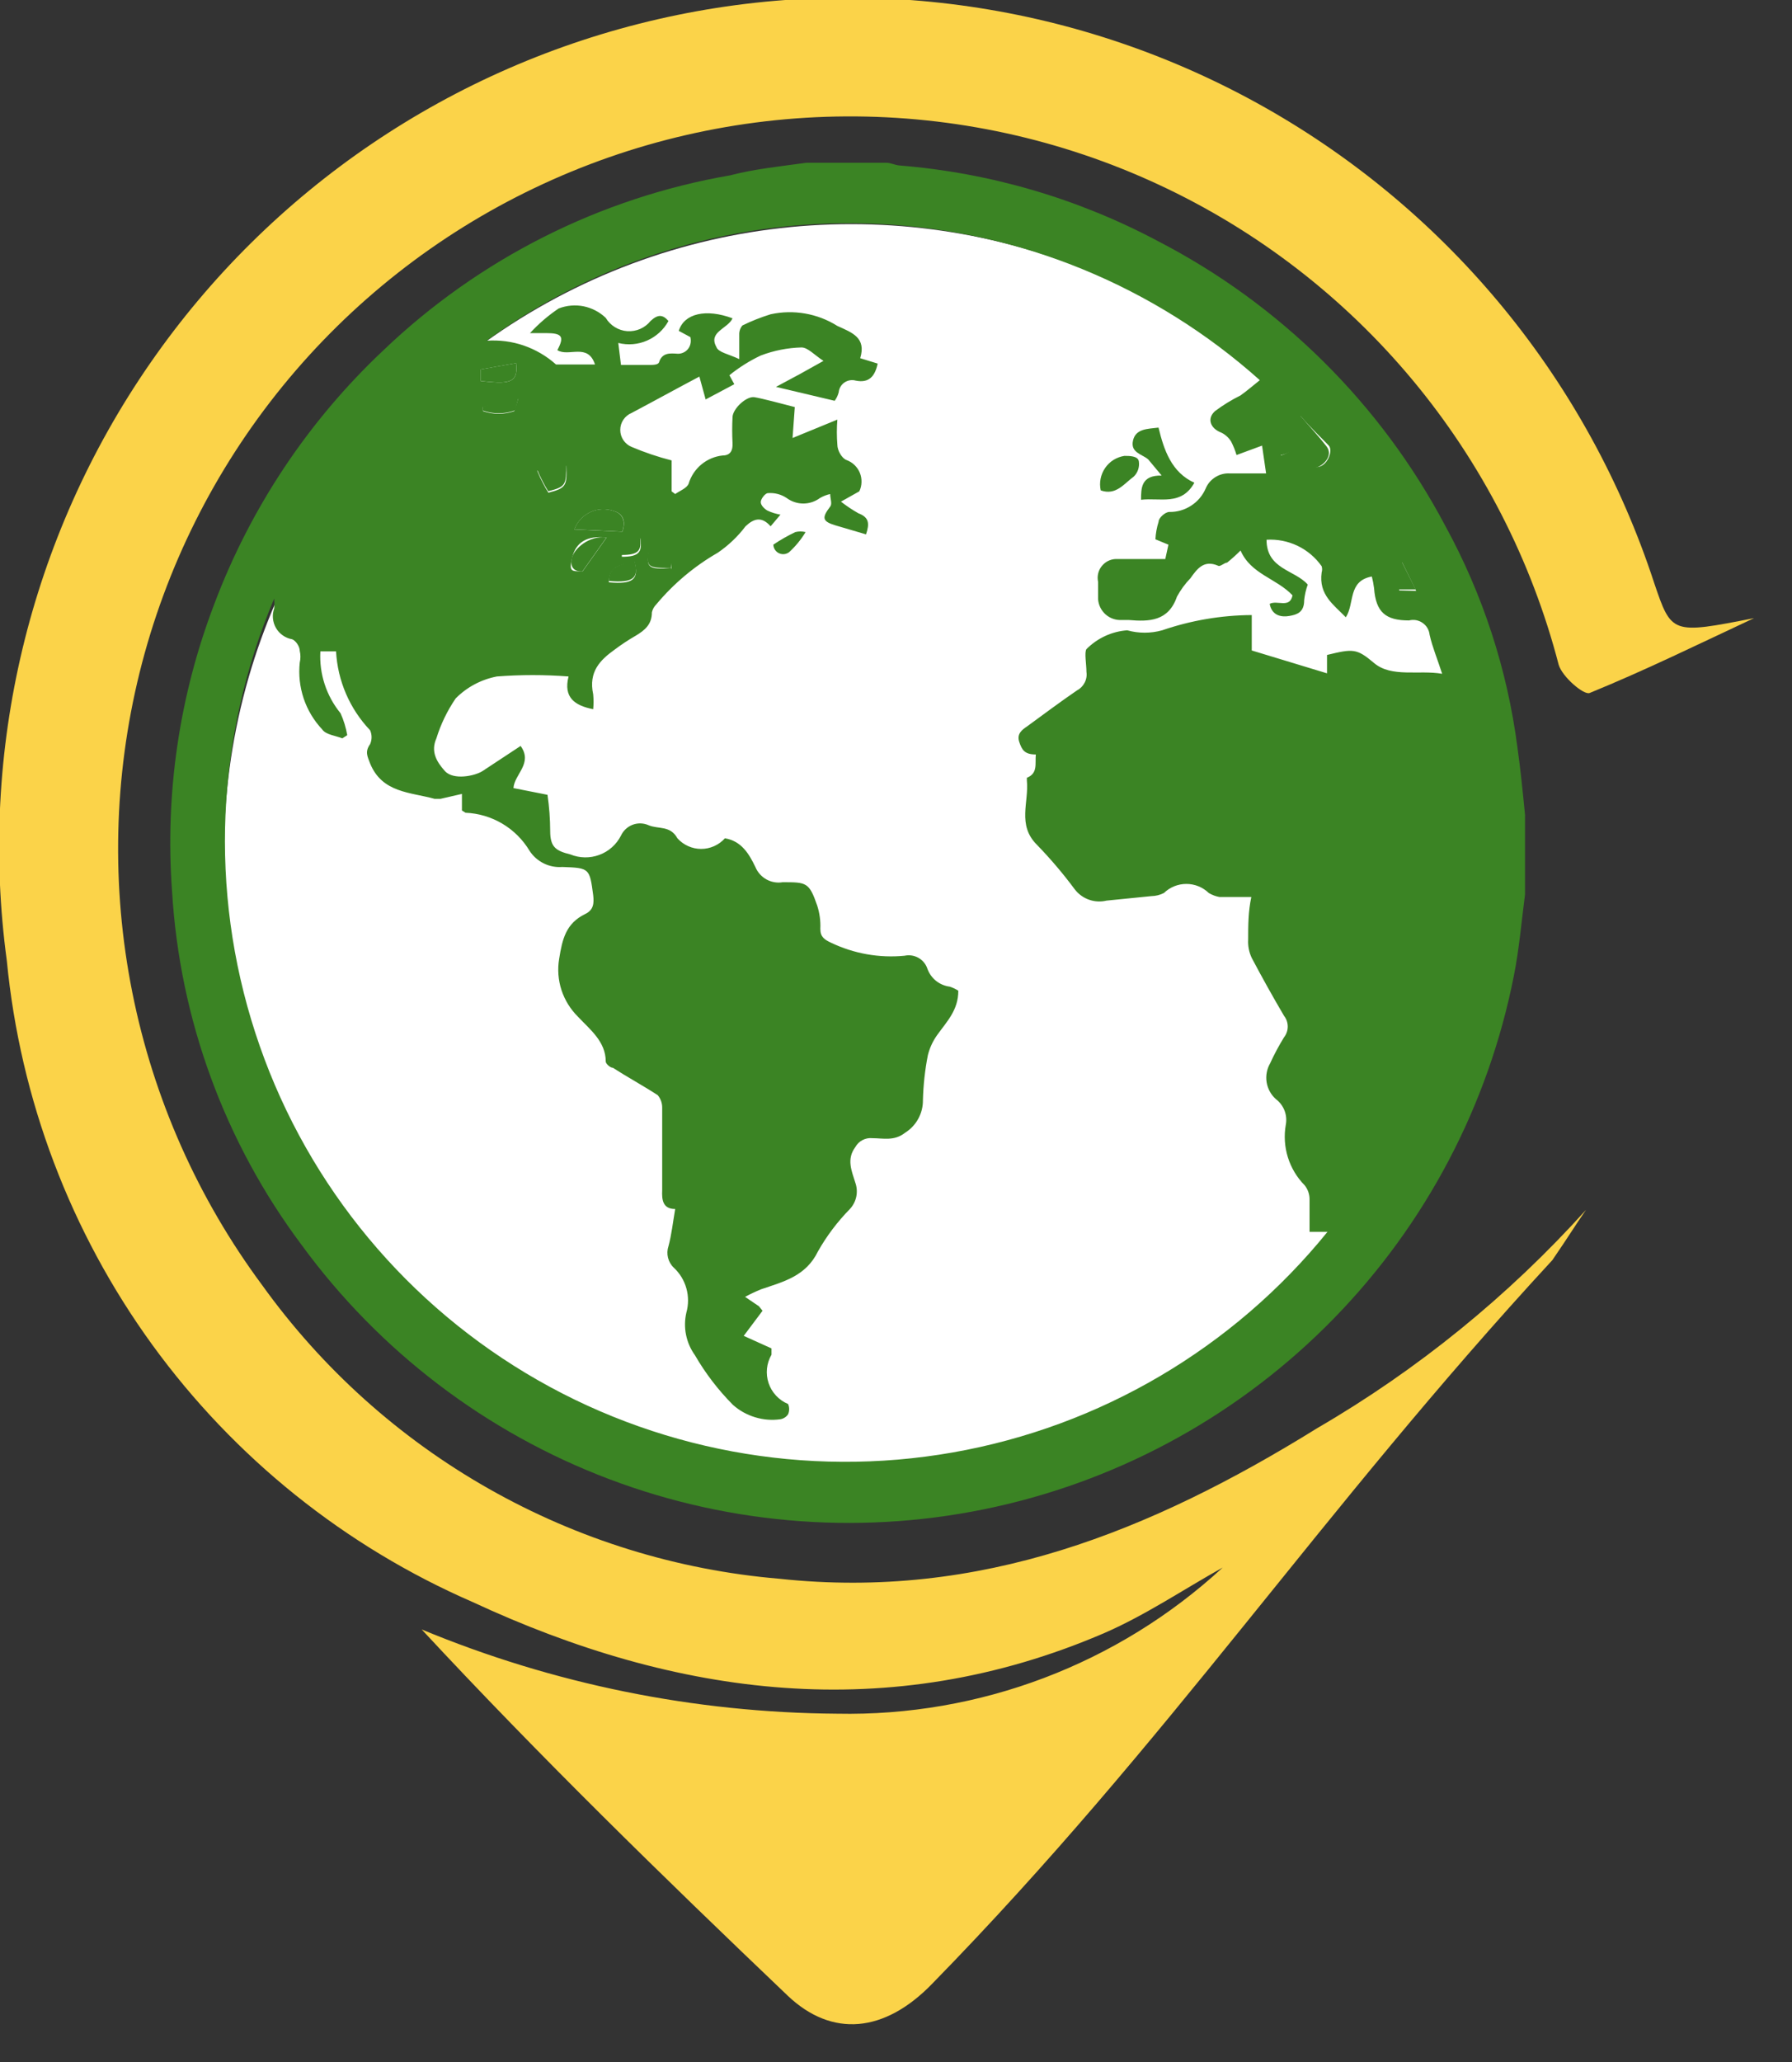 <svg width="40" height="46" viewBox="0 0 40 46" fill="none" xmlns="http://www.w3.org/2000/svg">
    <rect x="0" y="0" width="40" height="46" fill="#333333" stroke="none"/>
    <path d="M39.152 13.79C37.932 14.36 36.732 14.95 35.482 15.46C35.352 15.51 34.872 15.1 34.792 14.83C34.186 12.498 33.072 10.328 31.529 8.476C29.986 6.624 28.052 5.137 25.867 4.121C23.682 3.104 21.299 2.584 18.888 2.597C16.478 2.61 14.101 3.156 11.927 4.196C9.752 5.235 7.835 6.743 6.312 8.611C4.789 10.479 3.698 12.661 3.117 15C2.537 17.34 2.481 19.778 2.954 22.142C3.426 24.505 4.416 26.735 5.852 28.67C7.19 30.532 8.915 32.081 10.909 33.211C12.903 34.342 15.118 35.028 17.402 35.22C21.872 35.7 25.692 34.16 29.402 31.86C31.642 30.558 33.666 28.915 35.402 26.99C35.152 27.35 35.042 27.54 34.652 28.11C29.432 33.76 26.132 38.81 20.802 44.26C19.742 45.35 18.572 45.46 17.582 44.52C14.802 41.87 12.052 39.19 9.412 36.35C12.351 37.57 15.499 38.208 18.682 38.23C21.865 38.295 24.95 37.127 27.292 34.97C26.412 35.46 25.572 36.03 24.652 36.43C19.842 38.5 15.092 37.85 10.552 35.74C7.699 34.5 5.23 32.519 3.401 30.003C1.573 27.486 0.451 24.527 0.152 21.43C-0.482 16.747 0.657 11.996 3.347 8.11C6.037 4.224 10.082 1.484 14.688 0.428C19.294 -0.628 24.129 0.076 28.243 2.402C32.357 4.729 35.452 8.509 36.922 13C37.312 14.15 37.312 14.15 39.152 13.79Z" fill="#FBD349"/>
    <circle cx="19" cy="19" r="14" fill="white"/>
    <path d="M18.001 3.631H19.781C19.881 3.631 19.971 3.681 20.071 3.691C22.093 3.853 24.06 4.428 25.851 5.381C28.585 6.795 30.822 9.01 32.261 11.731C33.1 13.263 33.646 14.938 33.871 16.671C33.941 17.171 33.991 17.671 34.041 18.181V19.721C34.041 19.801 34.041 19.871 34.041 19.951C33.961 20.561 33.911 21.171 33.791 21.771C33.222 24.656 31.825 27.312 29.77 29.416C27.716 31.519 25.093 32.979 22.222 33.615C19.351 34.252 16.357 34.038 13.606 33C10.855 31.962 8.466 30.145 6.731 27.771C5.018 25.483 4.013 22.744 3.841 19.891C3.68 17.711 4.001 15.523 4.781 13.481C5.59 11.331 6.879 9.395 8.551 7.821C10.688 5.776 13.386 4.414 16.301 3.911C16.831 3.771 17.421 3.711 18.001 3.631ZM16.501 8.011C16.501 7.751 16.501 7.611 16.501 7.461C16.499 7.388 16.524 7.317 16.571 7.261C16.774 7.161 16.985 7.078 17.201 7.011C17.713 6.899 18.248 6.992 18.691 7.271C19.021 7.421 19.341 7.531 19.201 7.991L19.591 8.111C19.531 8.391 19.401 8.551 19.101 8.491C19.059 8.479 19.014 8.476 18.971 8.484C18.928 8.491 18.887 8.507 18.85 8.532C18.814 8.557 18.784 8.589 18.761 8.627C18.739 8.665 18.725 8.707 18.721 8.751C18.704 8.819 18.673 8.884 18.631 8.941L17.321 8.631L17.861 8.341L18.381 8.051C18.181 7.921 18.031 7.751 17.891 7.751C17.58 7.759 17.272 7.82 16.981 7.931C16.731 8.049 16.496 8.197 16.281 8.371L16.391 8.571L15.751 8.911L15.611 8.401C15.081 8.681 14.611 8.941 14.101 9.211C14.025 9.242 13.961 9.294 13.915 9.362C13.869 9.429 13.845 9.509 13.845 9.591C13.845 9.672 13.869 9.752 13.915 9.82C13.961 9.888 14.025 9.94 14.101 9.971C14.39 10.093 14.687 10.194 14.991 10.271V10.961L15.071 11.021C15.171 10.951 15.331 10.891 15.371 10.791C15.421 10.623 15.521 10.473 15.656 10.361C15.791 10.249 15.956 10.179 16.131 10.161C16.301 10.161 16.361 10.051 16.351 9.881C16.341 9.691 16.341 9.501 16.351 9.311C16.351 9.121 16.661 8.831 16.841 8.861C17.021 8.891 17.431 9.001 17.741 9.081L17.691 9.771L18.691 9.361C18.676 9.547 18.676 9.735 18.691 9.921C18.691 10.051 18.791 10.221 18.891 10.261C18.958 10.285 19.02 10.322 19.072 10.372C19.123 10.421 19.165 10.48 19.192 10.546C19.219 10.612 19.232 10.683 19.23 10.755C19.229 10.826 19.212 10.896 19.181 10.961L18.771 11.191C18.895 11.287 19.025 11.374 19.161 11.451C19.401 11.541 19.411 11.681 19.331 11.921L18.651 11.721C18.351 11.631 18.341 11.551 18.531 11.301C18.581 11.241 18.531 11.121 18.531 11.021C18.45 11.039 18.372 11.069 18.301 11.111C18.194 11.19 18.064 11.233 17.931 11.233C17.798 11.233 17.668 11.19 17.561 11.111C17.438 11.028 17.29 10.989 17.141 11.001C17.081 11.001 16.981 11.131 16.981 11.201C16.981 11.271 17.061 11.351 17.131 11.391C17.223 11.434 17.321 11.464 17.421 11.481L17.201 11.741C16.991 11.501 16.811 11.581 16.641 11.741C16.468 11.97 16.258 12.169 16.021 12.331C15.5 12.63 15.036 13.02 14.651 13.481C14.601 13.53 14.566 13.592 14.551 13.661C14.551 13.931 14.391 14.061 14.191 14.181C14.028 14.275 13.871 14.378 13.721 14.491C13.401 14.721 13.131 14.981 13.241 15.491C13.251 15.601 13.251 15.711 13.241 15.821C12.831 15.741 12.571 15.561 12.691 15.091C12.159 15.05 11.624 15.05 11.091 15.091C10.742 15.158 10.421 15.328 10.171 15.581C9.984 15.855 9.839 16.154 9.741 16.471C9.611 16.761 9.741 16.991 9.931 17.201C10.121 17.411 10.601 17.311 10.771 17.201L11.621 16.641C11.901 17.031 11.481 17.271 11.461 17.581L12.221 17.731C12.26 17.999 12.28 18.27 12.281 18.541C12.281 18.901 12.411 18.981 12.731 19.061C12.938 19.145 13.169 19.149 13.378 19.071C13.587 18.994 13.76 18.84 13.861 18.641C13.913 18.529 14.008 18.441 14.124 18.398C14.24 18.355 14.368 18.36 14.481 18.411C14.701 18.501 14.961 18.411 15.121 18.701C15.188 18.776 15.269 18.835 15.361 18.876C15.452 18.917 15.551 18.938 15.651 18.938C15.751 18.938 15.85 18.917 15.941 18.876C16.033 18.835 16.114 18.776 16.181 18.701C16.551 18.761 16.721 19.051 16.861 19.341C16.909 19.458 16.996 19.556 17.107 19.618C17.217 19.679 17.346 19.702 17.471 19.681C18.001 19.681 18.061 19.681 18.241 20.201C18.295 20.369 18.319 20.545 18.311 20.721C18.311 20.901 18.401 20.961 18.551 21.031C19.061 21.275 19.628 21.376 20.191 21.321C20.297 21.298 20.407 21.315 20.501 21.368C20.596 21.422 20.667 21.508 20.701 21.611C20.739 21.717 20.806 21.811 20.894 21.882C20.983 21.952 21.089 21.997 21.201 22.011C21.268 22.033 21.332 22.063 21.391 22.101C21.391 22.541 21.131 22.791 20.911 23.101C20.818 23.234 20.75 23.383 20.711 23.541C20.646 23.87 20.61 24.205 20.601 24.541C20.603 24.687 20.567 24.83 20.497 24.958C20.427 25.086 20.325 25.194 20.201 25.271C19.961 25.461 19.711 25.391 19.471 25.391C19.395 25.383 19.319 25.398 19.251 25.434C19.183 25.469 19.128 25.524 19.091 25.591C18.891 25.861 19.011 26.121 19.091 26.381C19.127 26.481 19.135 26.589 19.114 26.693C19.093 26.797 19.043 26.893 18.971 26.971C18.695 27.252 18.456 27.568 18.261 27.911C17.991 28.471 17.491 28.591 16.991 28.761C16.868 28.811 16.748 28.868 16.631 28.931L16.941 29.141C16.941 29.141 16.941 29.141 17.021 29.241L16.601 29.801L17.221 30.081C17.221 30.081 17.221 30.181 17.221 30.221C17.166 30.316 17.131 30.422 17.12 30.531C17.109 30.64 17.121 30.751 17.156 30.855C17.191 30.959 17.248 31.055 17.323 31.135C17.398 31.215 17.489 31.279 17.591 31.321C17.607 31.357 17.615 31.396 17.615 31.436C17.615 31.475 17.607 31.515 17.591 31.551C17.572 31.58 17.546 31.604 17.517 31.623C17.488 31.642 17.455 31.655 17.421 31.661C17.232 31.688 17.039 31.673 16.856 31.617C16.673 31.562 16.504 31.468 16.361 31.341C16.031 31.009 15.745 30.636 15.511 30.231C15.413 30.095 15.346 29.94 15.313 29.776C15.28 29.613 15.283 29.444 15.321 29.281C15.37 29.105 15.37 28.918 15.321 28.742C15.272 28.565 15.175 28.406 15.041 28.281C14.977 28.221 14.932 28.143 14.911 28.058C14.89 27.973 14.893 27.884 14.921 27.801C14.991 27.541 15.021 27.261 15.071 26.971C14.791 26.971 14.771 26.761 14.781 26.551C14.781 25.941 14.781 25.331 14.781 24.711C14.782 24.609 14.747 24.509 14.681 24.431C14.341 24.211 13.991 24.021 13.681 23.821C13.621 23.821 13.521 23.731 13.521 23.681C13.521 23.231 13.161 22.961 12.901 22.681C12.733 22.515 12.607 22.312 12.533 22.087C12.46 21.863 12.442 21.624 12.481 21.391C12.551 20.951 12.631 20.601 13.061 20.391C13.251 20.301 13.261 20.151 13.241 19.971C13.161 19.371 13.161 19.361 12.551 19.341C12.408 19.352 12.265 19.324 12.137 19.261C12.008 19.197 11.899 19.101 11.821 18.981C11.672 18.732 11.463 18.523 11.213 18.375C10.964 18.227 10.681 18.143 10.391 18.131C10.391 18.131 10.391 18.131 10.311 18.081V17.711L9.831 17.821C9.831 17.821 9.741 17.821 9.701 17.821C9.161 17.671 8.531 17.691 8.261 17.031C8.201 16.871 8.141 16.771 8.261 16.601C8.283 16.552 8.294 16.499 8.294 16.446C8.294 16.392 8.283 16.34 8.261 16.291C7.806 15.813 7.537 15.189 7.501 14.531H7.151C7.123 15.031 7.284 15.523 7.601 15.911C7.672 16.067 7.722 16.232 7.751 16.401L7.641 16.471C7.491 16.411 7.271 16.391 7.191 16.271C7.005 16.073 6.864 15.838 6.778 15.581C6.692 15.323 6.662 15.051 6.691 14.781C6.711 14.695 6.711 14.606 6.691 14.521C6.691 14.421 6.601 14.291 6.521 14.261C6.446 14.248 6.375 14.219 6.313 14.175C6.25 14.132 6.198 14.075 6.16 14.009C6.122 13.944 6.099 13.87 6.092 13.794C6.085 13.719 6.095 13.642 6.121 13.571C6.126 13.498 6.126 13.424 6.121 13.351C4.817 16.424 4.667 19.866 5.699 23.041C6.73 26.216 8.874 28.912 11.736 30.632C14.598 32.352 17.984 32.98 21.273 32.401C24.561 31.822 27.529 30.075 29.631 27.481H29.231C29.231 27.231 29.231 26.991 29.231 26.761C29.233 26.645 29.194 26.532 29.121 26.441C28.948 26.266 28.82 26.052 28.747 25.817C28.674 25.582 28.658 25.333 28.701 25.091C28.721 24.985 28.711 24.875 28.672 24.774C28.633 24.674 28.567 24.586 28.481 24.521C28.37 24.423 28.297 24.29 28.273 24.144C28.25 23.998 28.277 23.849 28.351 23.721C28.442 23.521 28.546 23.328 28.661 23.141C28.715 23.072 28.744 22.988 28.744 22.901C28.744 22.814 28.715 22.729 28.661 22.661C28.414 22.241 28.174 21.811 27.941 21.371C27.88 21.243 27.853 21.102 27.861 20.961C27.861 20.651 27.861 20.341 27.931 20.011H27.571C27.461 20.011 27.341 20.011 27.221 20.011C27.136 19.996 27.055 19.965 26.981 19.921C26.847 19.791 26.668 19.719 26.481 19.719C26.294 19.719 26.115 19.791 25.981 19.921C25.894 19.965 25.799 19.989 25.701 19.991L24.701 20.091C24.571 20.122 24.435 20.116 24.309 20.071C24.183 20.027 24.073 19.947 23.991 19.841C23.73 19.489 23.446 19.155 23.141 18.841C22.701 18.401 22.971 17.891 22.921 17.411C22.921 17.411 22.921 17.361 22.921 17.351C23.171 17.251 23.101 17.041 23.121 16.831C22.871 16.831 22.811 16.731 22.751 16.551C22.691 16.371 22.811 16.281 22.931 16.201C23.301 15.931 23.661 15.661 24.041 15.401C24.114 15.363 24.173 15.303 24.211 15.229C24.249 15.156 24.263 15.072 24.251 14.991C24.251 14.821 24.201 14.551 24.251 14.481C24.494 14.236 24.817 14.086 25.161 14.061C25.416 14.132 25.686 14.132 25.941 14.061C26.585 13.84 27.26 13.725 27.941 13.721V14.511L29.621 15.021V14.611C30.201 14.471 30.281 14.461 30.671 14.791C31.061 15.121 31.671 14.941 32.191 15.031C32.081 14.691 31.971 14.431 31.911 14.161C31.905 14.108 31.889 14.057 31.862 14.011C31.835 13.965 31.798 13.926 31.754 13.896C31.711 13.865 31.661 13.845 31.609 13.835C31.556 13.826 31.503 13.828 31.451 13.841C30.931 13.841 30.711 13.661 30.671 13.121C30.66 13.033 30.643 12.946 30.621 12.861C30.081 12.961 30.241 13.461 30.041 13.771C29.771 13.491 29.431 13.271 29.501 12.771C29.515 12.725 29.515 12.677 29.501 12.631C29.363 12.436 29.178 12.279 28.963 12.176C28.747 12.073 28.509 12.026 28.271 12.041C28.271 12.701 28.901 12.711 29.191 13.041C29.15 13.154 29.123 13.271 29.111 13.391C29.111 13.661 28.951 13.711 28.781 13.741C28.611 13.771 28.391 13.741 28.341 13.471C28.511 13.381 28.791 13.581 28.851 13.281C28.491 12.901 27.921 12.811 27.691 12.281C27.596 12.376 27.496 12.466 27.391 12.551C27.331 12.551 27.231 12.651 27.191 12.621C26.871 12.481 26.721 12.691 26.571 12.901C26.453 13.023 26.352 13.161 26.271 13.311C26.081 13.861 25.651 13.871 25.191 13.831H25.041C24.91 13.839 24.781 13.796 24.682 13.71C24.583 13.623 24.521 13.502 24.511 13.371C24.511 13.241 24.511 13.111 24.511 12.981C24.498 12.921 24.498 12.859 24.511 12.8C24.524 12.74 24.55 12.684 24.588 12.635C24.625 12.587 24.672 12.547 24.726 12.518C24.78 12.49 24.84 12.474 24.901 12.471C25.261 12.471 25.631 12.471 26.011 12.471L26.081 12.151L25.791 12.031C25.797 11.898 25.821 11.767 25.861 11.641C25.861 11.551 26.011 11.421 26.101 11.421C26.272 11.424 26.44 11.376 26.584 11.283C26.729 11.191 26.842 11.058 26.911 10.901C26.954 10.795 27.03 10.706 27.127 10.645C27.224 10.584 27.337 10.554 27.451 10.561H28.261L28.171 9.941L27.601 10.151C27.571 10.047 27.53 9.947 27.481 9.851C27.428 9.765 27.352 9.695 27.261 9.651C27.021 9.561 26.931 9.341 27.121 9.171C27.3 9.037 27.491 8.92 27.691 8.821C27.831 8.721 27.971 8.601 28.121 8.481C25.777 6.386 22.786 5.156 19.646 4.996C16.506 4.836 13.406 5.755 10.861 7.601C11.142 7.581 11.424 7.617 11.69 7.708C11.956 7.8 12.201 7.943 12.411 8.131H13.281C13.121 7.641 12.691 7.971 12.441 7.811C12.601 7.511 12.551 7.431 12.191 7.431H11.831C12.022 7.223 12.237 7.038 12.471 6.881C12.648 6.813 12.841 6.796 13.027 6.833C13.212 6.871 13.384 6.96 13.521 7.091C13.571 7.176 13.642 7.247 13.725 7.298C13.809 7.35 13.905 7.381 14.003 7.388C14.101 7.394 14.2 7.377 14.29 7.338C14.38 7.298 14.459 7.238 14.521 7.161C14.681 7.011 14.791 7.011 14.921 7.161C14.815 7.355 14.647 7.508 14.445 7.597C14.242 7.686 14.016 7.705 13.801 7.651L13.861 8.141H14.501C14.571 8.141 14.691 8.141 14.711 8.081C14.781 7.861 14.961 7.881 15.121 7.891C15.281 7.901 15.461 7.761 15.411 7.521L15.151 7.381C15.271 6.991 15.761 6.881 16.351 7.101C16.251 7.331 15.801 7.401 15.991 7.741C16.031 7.861 16.271 7.901 16.501 8.011ZM29.031 9.281C29.019 9.337 29.019 9.395 29.031 9.451C29.053 9.526 29.059 9.605 29.049 9.682C29.038 9.76 29.011 9.834 28.97 9.901C28.928 9.967 28.873 10.023 28.807 10.066C28.742 10.11 28.668 10.139 28.591 10.151C28.591 10.211 28.501 10.261 28.491 10.331C28.528 10.379 28.581 10.411 28.641 10.421C28.881 10.421 29.131 10.421 29.381 10.421C29.631 10.421 29.761 10.051 29.661 9.941C29.561 9.831 29.251 9.541 29.031 9.281ZM13.891 11.861C13.981 11.611 13.891 11.451 13.701 11.401C13.53 11.339 13.341 11.348 13.177 11.425C13.012 11.502 12.884 11.64 12.821 11.811L13.891 11.861ZM13.541 11.991C13.101 11.941 12.851 12.101 12.771 12.441C12.691 12.781 12.771 12.731 13.001 12.751L13.541 11.991ZM10.731 8.501C11.311 8.561 11.581 8.581 11.521 8.101L10.731 8.241V8.501ZM11.991 10.501C12.029 10.597 12.072 10.69 12.121 10.781C12.157 10.853 12.197 10.923 12.241 10.991C12.631 10.891 12.661 10.841 12.641 10.391L11.991 10.501ZM13.591 12.991C14.131 13.041 14.271 12.921 14.161 12.531C13.931 12.611 13.611 12.581 13.591 12.961V12.991ZM11.591 8.881L10.781 9.081V9.171C11.008 9.251 11.255 9.251 11.481 9.171C11.481 9.171 11.531 9.011 11.581 8.851L11.591 8.881ZM14.991 12.701C14.991 12.271 14.661 12.431 14.491 12.271C14.411 12.661 14.471 12.711 14.981 12.671L14.991 12.701ZM13.881 12.421C14.271 12.421 14.341 12.311 14.291 12.011H13.881V12.421ZM31.611 13.181L31.301 12.551H31.231V13.171L31.611 13.181Z" fill="#3B8424"/>
    <path d="M29.031 9.279C29.251 9.539 29.441 9.739 29.611 9.959C29.781 10.179 29.501 10.429 29.331 10.439C29.161 10.449 28.831 10.439 28.591 10.439C28.532 10.429 28.478 10.397 28.441 10.349C28.441 10.279 28.511 10.229 28.541 10.169C28.619 10.157 28.692 10.128 28.758 10.085C28.823 10.042 28.878 9.985 28.92 9.919C28.962 9.853 28.989 9.778 28.999 9.701C29.01 9.623 29.004 9.544 28.981 9.469C28.982 9.403 29 9.338 29.031 9.279Z" fill="#3B8424"/>
    <path d="M13.89 11.86L12.82 11.81C12.883 11.639 13.011 11.501 13.176 11.424C13.341 11.347 13.529 11.338 13.7 11.4C13.88 11.45 13.98 11.61 13.89 11.86Z" fill="#3B8424"/>
    <path d="M13.538 11.99L12.998 12.75C12.798 12.75 12.718 12.64 12.768 12.44C12.818 12.24 13.148 11.94 13.538 11.99Z" fill="#3B8424"/>
    <path d="M10.73 8.5V8.24L11.521 8.1C11.581 8.58 11.31 8.56 10.73 8.5Z" fill="#3B8424"/>
    <path d="M11.988 10.469L12.638 10.359C12.638 10.809 12.638 10.859 12.238 10.959C12.194 10.892 12.155 10.822 12.118 10.749C12.07 10.659 12.026 10.565 11.988 10.469Z" fill="#3B8424"/>
    <path d="M13.59 12.96C13.59 12.58 13.93 12.61 14.16 12.5C14.27 12.89 14.15 13.01 13.59 12.96Z" fill="#3B8424"/>
    <path d="M11.581 8.85C11.531 9.01 11.511 9.16 11.481 9.16C11.255 9.24 11.008 9.24 10.781 9.16V9.07L11.581 8.85Z" fill="#3B8424"/>
    <path d="M14.981 12.67C14.471 12.67 14.411 12.67 14.481 12.24C14.651 12.38 15.031 12.24 14.981 12.67Z" fill="#3B8424"/>
    <path d="M13.871 12.381V11.971H14.281C14.331 12.281 14.261 12.381 13.871 12.381Z" fill="#3B8424"/>
    <path d="M31.599 13.149H31.219V12.529H31.289L31.599 13.149Z" fill="#3B8424"/>
    <path d="M26.66 10.769C26.37 11.289 25.9 11.099 25.47 11.149C25.47 10.889 25.47 10.599 25.93 10.609L25.63 10.249C25.49 10.129 25.23 10.099 25.29 9.829C25.35 9.559 25.62 9.569 25.86 9.539C25.98 10.039 26.15 10.539 26.66 10.769Z" fill="#3B8424"/>
    <path d="M24.57 10.94C24.551 10.854 24.55 10.766 24.567 10.68C24.584 10.594 24.618 10.512 24.668 10.44C24.717 10.368 24.781 10.306 24.855 10.26C24.93 10.214 25.013 10.183 25.099 10.17C25.209 10.17 25.4 10.17 25.42 10.29C25.43 10.351 25.425 10.414 25.406 10.473C25.387 10.532 25.354 10.586 25.309 10.63C25.09 10.79 24.91 11.06 24.57 10.94Z" fill="#3B8424"/>
    <path d="M17.262 12.15C17.418 12.045 17.582 11.951 17.752 11.87C17.827 11.851 17.906 11.851 17.982 11.87C17.881 12.037 17.756 12.189 17.612 12.32C17.579 12.344 17.541 12.358 17.501 12.362C17.462 12.365 17.422 12.358 17.386 12.341C17.349 12.323 17.319 12.296 17.297 12.262C17.275 12.229 17.263 12.19 17.262 12.15Z" fill="#3B8424"/>
</svg>
